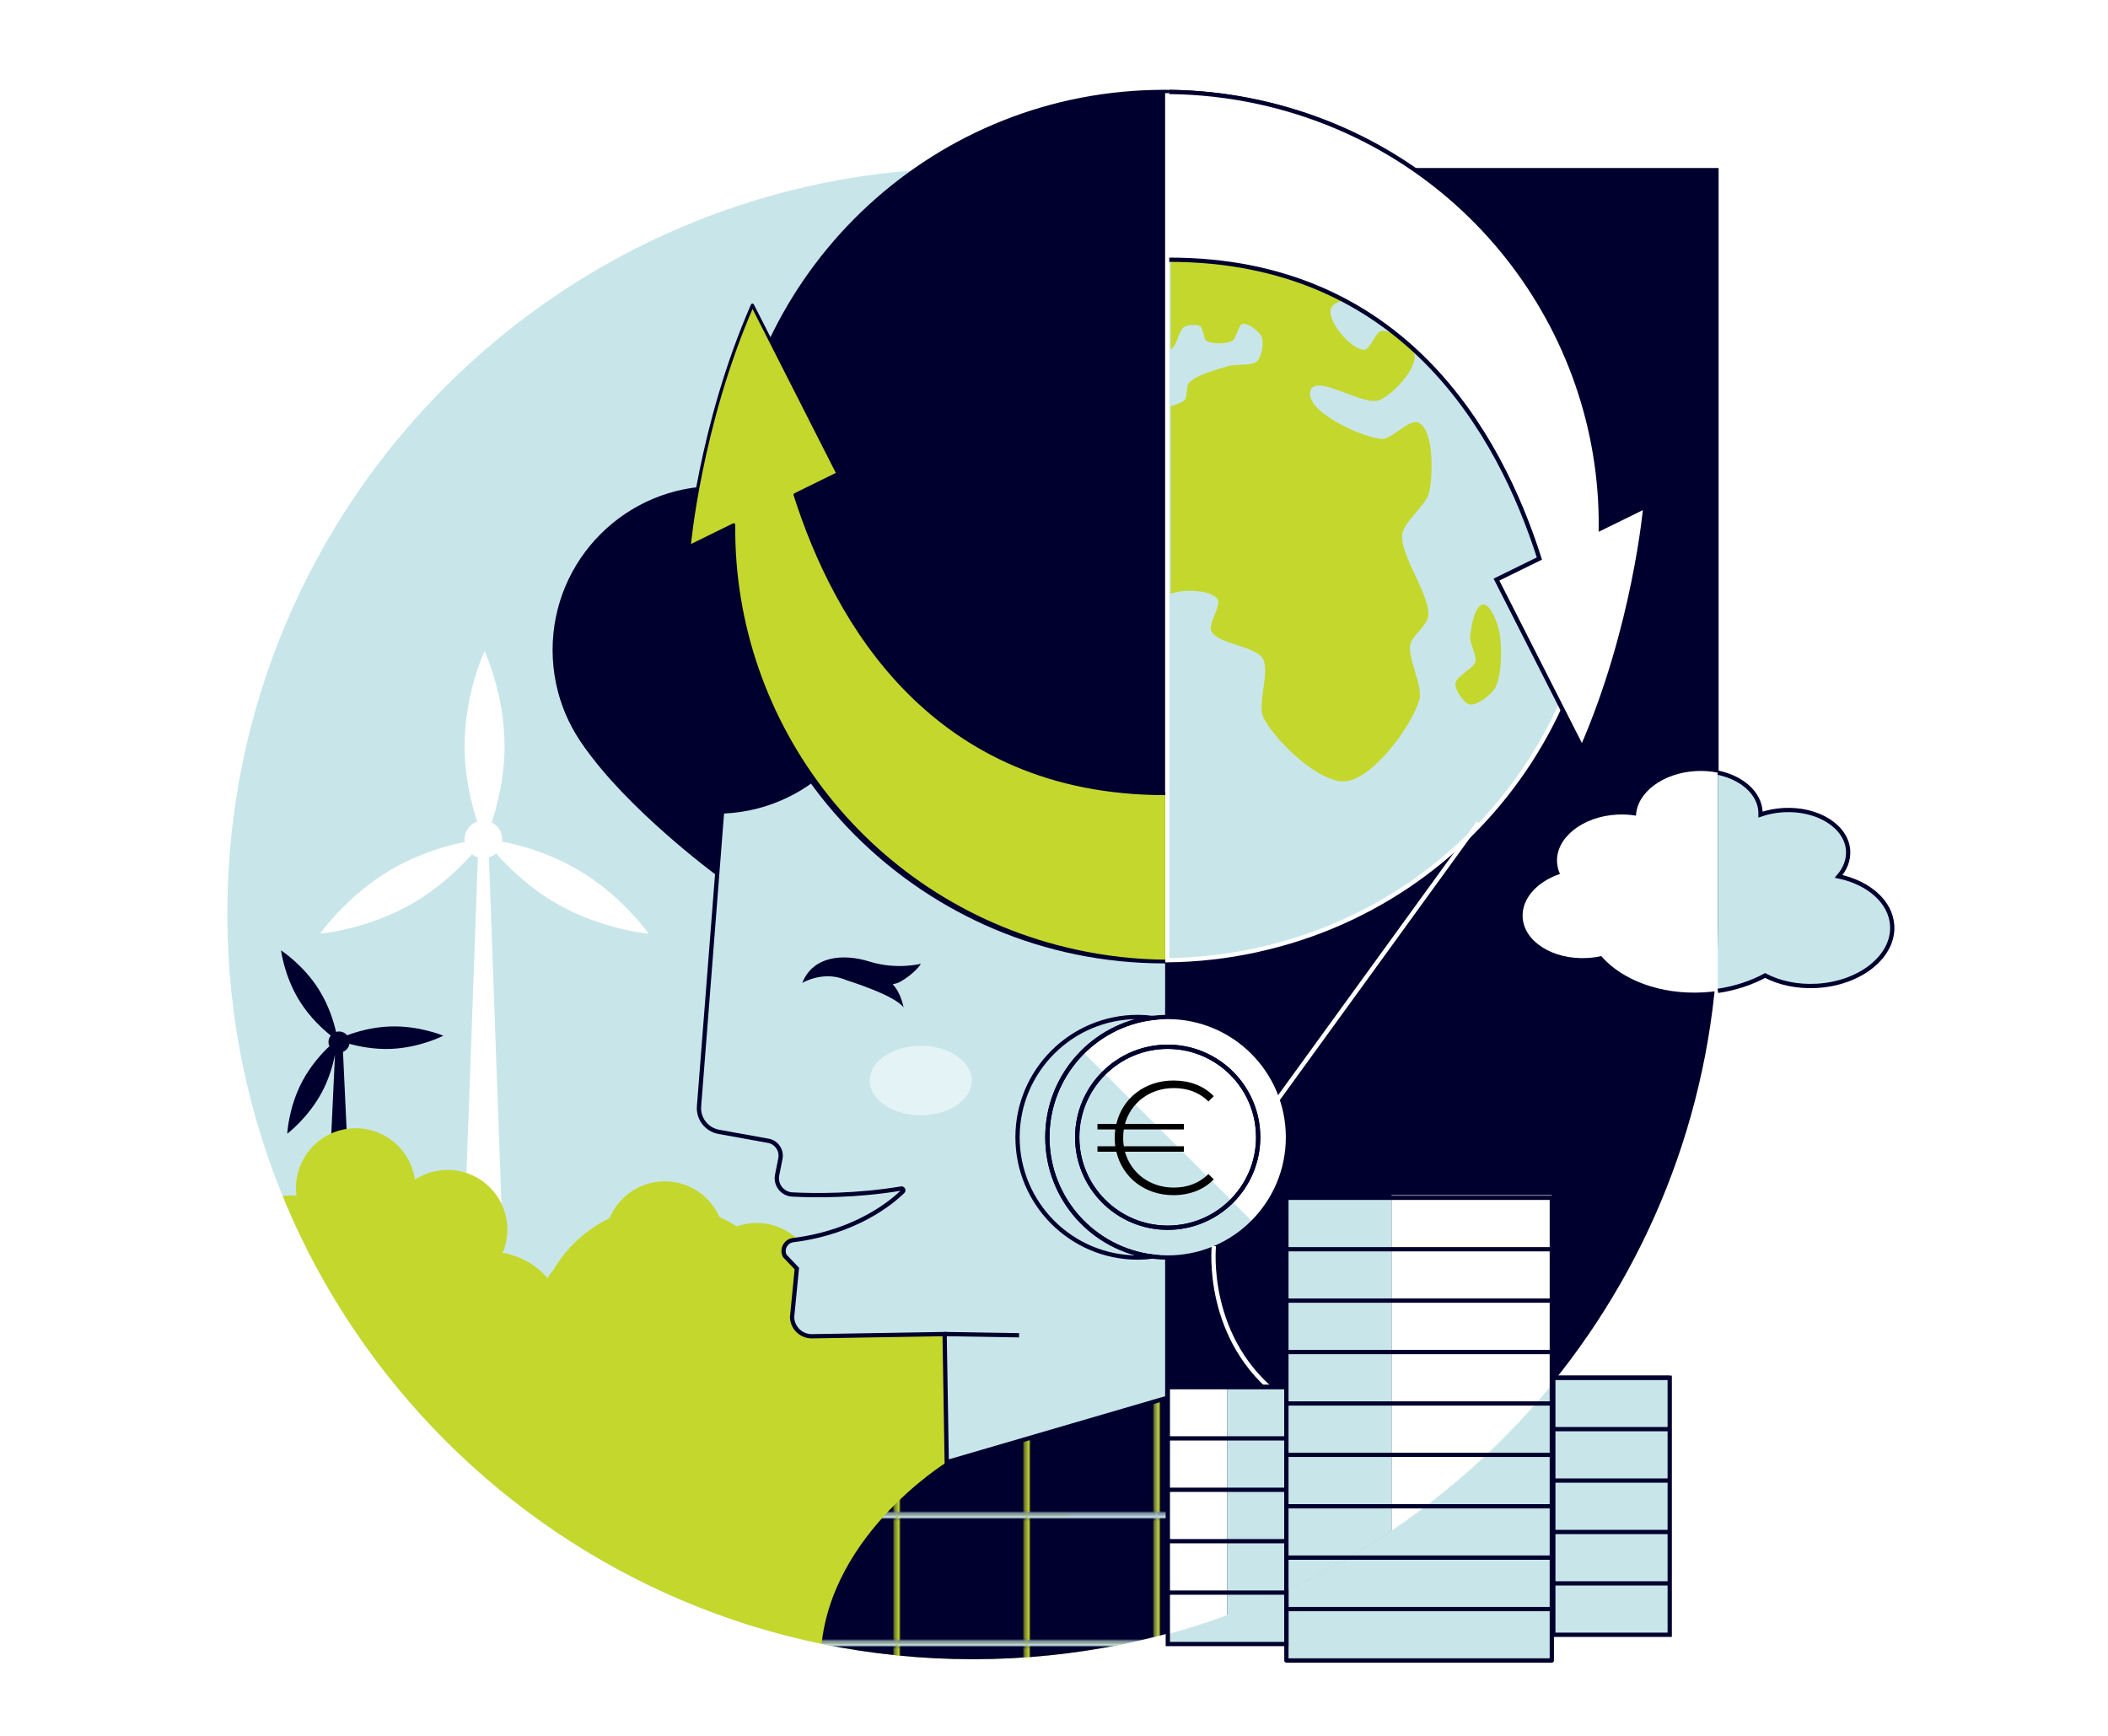 <?xml version="1.0" encoding="UTF-8"?>
<svg xmlns="http://www.w3.org/2000/svg" xmlns:xlink="http://www.w3.org/1999/xlink" viewBox="0 0 986 812">
  <defs>
    <style>
      .cls-1, .cls-2, .cls-3, .cls-4, .cls-5, .cls-6, .cls-7, .cls-8, .cls-9, .cls-10 {
        stroke-miterlimit: 10;
      }

      .cls-1, .cls-2, .cls-3, .cls-4, .cls-5, .cls-7, .cls-8, .cls-9, .cls-10, .cls-11 {
        stroke-width: 2px;
      }

      .cls-1, .cls-5, .cls-10 {
        stroke: #fff;
      }

      .cls-1, .cls-12 {
        fill: url(#Nouveau_motif);
      }

      .cls-13 {
        clip-path: url(#clippath);
      }

      .cls-14, .cls-7, .cls-8, .cls-9, .cls-10, .cls-11 {
        fill: none;
      }

      .cls-14, .cls-15, .cls-12, .cls-16, .cls-17, .cls-18, .cls-19, .cls-20 {
        stroke-width: 0px;
      }

      .cls-2, .cls-3, .cls-21, .cls-4, .cls-6, .cls-7, .cls-11 {
        stroke: #00002e;
      }

      .cls-2, .cls-15, .cls-19 {
        fill: #fff;
      }

      .cls-3, .cls-6, .cls-20 {
        fill: #00002e;
      }

      .cls-21 {
        stroke-width: 1.5px;
      }

      .cls-21, .cls-11 {
        stroke-linejoin: round;
      }

      .cls-21, .cls-17 {
        fill: #c4d72d;
      }

      .cls-4, .cls-5, .cls-18 {
        fill: #c8e6ea;
      }

      .cls-8 {
        stroke: #c4d72d;
      }

      .cls-9 {
        stroke: #c8e6ea;
      }

      .cls-15 {
        opacity: .5;
      }
    </style>
    <clipPath id="clippath">
      <path class="cls-14" d="m803.86,78.6h0v348.78c0,192.62-156.15,348.77-348.77,348.77h0c-192.62,0-348.77-156.15-348.77-348.77,0-192.63,156.15-348.78,348.78-348.78h348.77Z"/>
    </clipPath>
    <pattern id="Nouveau_motif" data-name="Nouveau motif" x="0" y="0" width="63.4" height="62.4" patternTransform="translate(-2802.5 -368.1) scale(.95)" patternUnits="userSpaceOnUse" viewBox="0 0 63.4 62.4">
      <g>
        <rect class="cls-14" width="63.4" height="62.4"/>
        <line class="cls-9" x1="0" y1="62.4" x2="63.4" y2="62.4"/>
        <line class="cls-8" x1="63.4" y1="1.5" x2="63.4" y2="60.9"/>
        <g>
          <rect class="cls-20" x="0" y="0" width="63.4" height="62.4"/>
          <line class="cls-8" x1="0" y1="1.5" x2="0" y2="60.9"/>
          <line class="cls-8" x1="63.4" y1="1.5" x2="63.4" y2="60.9"/>
          <line class="cls-9" x1="0" y1="62.4" x2="63.4" y2="62.4"/>
          <line class="cls-9" x1="0" y1="0" x2="63.4" y2="0"/>
        </g>
        <line class="cls-8" x1="0" y1="1.5" x2="0" y2="60.9"/>
        <line class="cls-9" x1="0" y1="0" x2="63.4" y2="0"/>
      </g>
    </pattern>
  </defs>
  <g id="Calque_2" data-name="Calque 2">
    <rect class="cls-19" x="3.3" y="4.84" width="984.8" height="810.09"/>
    <g>
      <g>
        <path class="cls-20" d="m803.86,78.6v348.78c0,161.18-109.34,296.83-257.88,336.82V78.6h257.88Z"/>
        <path class="cls-18" d="m545.98,78.6v685.59c-28.98,7.8-59.44,11.96-90.88,11.96h0c-192.62,0-348.78-156.15-348.78-348.78S262.46,78.6,455.09,78.6h90.88Z"/>
      </g>
      <g class="cls-13">
        <path class="cls-19" d="m269.63,406.47c-13.12-7.57-26.48-11.17-34.78-12.81.04-.34.07-.68.07-1.03,0-3.48-2.02-6.48-4.95-7.92,2.69-8.08,6.03-21.08,6.03-35.74,0-24.51-9.35-44.39-9.35-44.39,0,0-9.35,19.87-9.35,44.39,0,14.42,3.24,27.23,5.9,35.34-3.44,1.2-5.9,4.47-5.9,8.31,0,.41.03.82.09,1.21-8.35,1.72-21.21,5.33-33.85,12.62-21.23,12.26-33.77,30.29-33.77,30.29,0,0,21.88-1.84,43.11-14.1,12.66-7.31,22.22-16.67,27.89-23.04.82.63,1.76,1.12,2.77,1.43l-6.88,190.09h18.9l-6.88-190.09c1.25-.38,2.37-1.03,3.32-1.88,5.6,6.37,15.32,16,28.29,23.49,21.23,12.26,43.11,14.1,43.11,14.1,0,0-12.54-18.03-33.77-30.29Z"/>
        <path class="cls-20" d="m182.28,480.17c-8.22.3-15.44,2.45-19.91,4.12-.61-.73-1.43-1.29-2.37-1.57-.45-.13-.92-.21-1.41-.21s-.96.08-1.4.21c-1.03-4.56-3.33-12.32-8.05-19.84-7.32-11.65-17.69-18.31-17.69-18.31,0,0,1.49,12.24,8.8,23.89,4.76,7.58,10.81,13.04,14.46,15.94-.67.84-1.07,1.9-1.07,3.05,0,.7.15,1.36.42,1.96-3.46,3.26-8.72,8.95-12.7,16.46-6.43,12.16-7.01,24.47-7.01,24.47,0,0,9.85-7.41,16.29-19.57,3.37-6.36,5.13-12.76,6.04-17.42l-3.4,72.98h10.61l-3.46-74.29c1.57-.63,2.73-2.04,3.02-3.75,4.62,1.27,11.54,2.65,19.22,2.37,13.75-.51,24.7-6.17,24.7-6.17,0,0-11.34-4.83-25.09-4.32Z"/>
        <path class="cls-17" d="m524.58,751.88c-3.92-19.21-14.66-35.28-29.19-46.2,4.26-7.25,5.96-16.04,4.15-24.93-3.01-14.77-14.83-25.48-28.87-27.79,2.12-5.01,2.8-10.7,1.63-16.44-3.08-15.12-17.84-24.88-32.96-21.8-.81.17-1.61.37-2.39.6-3.12-1.89-6.41-3.5-9.82-4.81-5.4-11.29-17.96-17.91-30.78-15.29-5.83,1.19-10.87,4.12-14.67,8.13.34-2.89.25-5.88-.36-8.89-3.08-15.12-17.84-24.88-32.96-21.8-1.29.26-2.54.61-3.75,1.04-2.58-1.67-5.28-3.14-8.08-4.41-5.17-11.8-18.03-18.81-31.16-16.13-9.45,1.93-16.8,8.41-20.24,16.7-11.11,5.3-20.14,13.78-26.2,24.04-1.05,1.24-2,2.56-2.82,3.96-5.37-6.21-12.8-10.44-20.99-11.79,2.12-5.01,2.8-10.7,1.63-16.44-3.08-15.12-17.84-24.88-32.96-21.8-3.58.73-6.86,2.12-9.74,4.01-.08-.57-.18-1.14-.29-1.71-3.08-15.12-17.84-24.88-32.96-21.8-14.49,2.95-24.05,16.62-22.12,31.06-2.81-.31-5.71-.19-8.63.4-15.12,3.08-24.88,17.84-21.8,32.96.52,2.54,1.36,4.92,2.49,7.12-9.39,6.06-14.58,17.46-12.22,29.06,3.08,15.12,17.84,24.88,32.96,21.8,2.11-.43,4.12-1.09,6-1.94,11.63,13.72,30.2,20.85,49.07,17,1.36-.28,2.69-.61,4-.99-6.49,12.11-8.95,26.46-5.99,40.97,1.13,5.54,2.98,10.75,5.43,15.55-20.49,13.24-31.84,38.12-26.68,63.46,6.73,33.02,38.95,54.33,71.97,47.6,4.61-.94,8.99-2.38,13.1-4.24,25.4,29.96,65.93,45.52,107.14,37.11,22.26-4.54,41.61-15.44,56.53-30.41,15.43,8.47,33.84,11.72,52.43,7.93,41.72-8.51,68.64-49.22,60.13-90.94Z"/>
        <path class="cls-12" d="m442.83,683.99s-59.03,36.2-59.03,94.16,162.18-13.95,162.18-13.95v-110.32s-103.14,30.11-103.14,30.11Z"/>
      </g>
    </g>
    <g>
      <path class="cls-4" d="m442.83,683.99l-.99-59.94-61.99,1.03c-5.05.08-9.22-3.92-9.36-8.97l2.23-22.72-5.65-5.91c-1.59-3.17.43-6.94,3.94-7.38,29.25-3.65,46.03-17.64,51.26-22.71.59-.57.08-1.56-.72-1.42-21.2,3.52-40.32,3.34-50.94,2.79-4.66-.24-8.02-4.54-7.11-9.12l1.53-7.67c.76-3.87-1.79-7.63-5.67-8.33l-23.16-4.19c-5.7-1.03-9.69-6.21-9.23-11.98l2.62-33.43,4.51-57.73,2.65-33.92.49-6.3,1.51-19.3,1.91-24.41,2.97-38.08,29.94-.72,4.63-.11,1.71-.04,10.12-.24h.41s19.22-.48,19.22-.48l44.86-1.08,23.21-.55,13.61-.32h0s54.64-.43,54.64-.43v353.54l-103.14,30.11Z"/>
      <line class="cls-7" x1="441.84" y1="624.05" x2="476.66" y2="624.62"/>
      <path class="cls-3" d="m747.86,246.34c0,112.29-91.03,203.32-203.32,203.32s-203.32-91.03-203.32-203.32c0-6.1.27-12.13.79-18.1,9.16-103.82,96.35-185.23,202.53-185.23,112.29,0,203.32,91.03,203.32,203.32Z"/>
      <circle class="cls-6" cx="335.1" cy="304.01" r="76.13"/>
      <path class="cls-6" d="m335.1,408.79s-41.51-30.69-61.88-60.43c-31.51-46.01,1.73-84.4,1.73-84.4l65.7,78.44-5.55,66.39Z"/>
      <circle class="cls-19" cx="546.3" cy="531.99" r="55.61"/>
    </g>
    <path class="cls-18" d="m585.45,572.27l-74.73-83.98s-25.58,20.83-18.97,58.01c6.61,37.18,43.32,41.96,48.88,41.96s24.13.33,44.83-15.99"/>
    <g>
      <path class="cls-18" d="m586.08,571.65c-10.19,10.25-24.3,16.6-39.91,16.6-31.08,0-56.27-25.19-56.27-56.27,0-15.61,6.35-29.72,16.6-39.91l79.58,79.58Z"/>
      <path class="cls-19" d="m602.44,531.98c0,15.48-6.26,29.51-16.36,39.67l-79.58-79.58c10.17-10.1,24.2-16.36,39.67-16.36,31.08,0,56.27,25.19,56.27,56.27Z"/>
      <path class="cls-4" d="m539.2,587.83c-2.29.28-4.62.43-6.99.43-31.06,0-56.27-25.19-56.27-56.27s25.21-56.27,56.27-56.27c2.37,0,4.71.15,6.99.43-27.8,3.43-49.3,27.11-49.3,55.84s21.5,52.41,49.3,55.84Z"/>
      <path class="cls-11" d="m546.17,475.72c-2.35,0-4.68.15-6.97.43-27.8,3.43-49.3,27.11-49.3,55.84s21.5,52.41,49.3,55.84c2.29.28,4.62.43,6.97.43,31.08,0,56.27-25.19,56.27-56.27s-25.19-56.27-56.27-56.27Zm0,98.58c-23.38,0-42.31-18.95-42.31-42.31s18.93-42.33,42.31-42.33,42.33,18.95,42.33,42.33-18.95,42.31-42.33,42.31Z"/>
      <path class="cls-11" d="m588.5,531.99c0,23.35-18.95,42.31-42.33,42.31s-42.31-18.95-42.31-42.31,18.93-42.33,42.31-42.33,42.33,18.95,42.33,42.33Z"/>
    </g>
    <path class="cls-5" d="m588.01,444.4c-14.09,3.09-28.16,4.63-42.04,4.77V44.56c4.18.03,8.34.19,12.48.48,4.65.31,9.26.8,13.84,1.43,2.18.3,4.35.63,6.51,1.01,1.81.3,3.62.64,5.41,1,1,.2,1.97.41,2.96.62,2.95.63,5.88,1.33,8.78,2.09,5.53,1.45,10.99,3.12,16.37,5.02,3.44,1.2,6.83,2.5,10.19,3.91,1.69.69,3.35,1.42,5.01,2.15.07.03.13.07.2.09,1.61.72,3.2,1.46,4.8,2.22,1.59.77,3.16,1.54,4.74,2.35.03.02.06.04.09.05.81.42,1.61.82,2.41,1.25,1,.53,2,1.06,2.99,1.61,1.98,1.09,3.95,2.21,5.89,3.37.98.58,1.94,1.17,2.91,1.75,2.31,1.44,4.6,2.91,6.85,4.42.75.5,1.5,1.02,2.25,1.53.74.52,1.48,1.04,2.22,1.56.74.53,1.47,1.06,2.21,1.59.73.54,1.45,1.08,2.18,1.62.68.51,1.36,1.04,2.05,1.55.04.03.08.07.11.09,1.43,1.1,2.84,2.24,4.25,3.38.71.57,1.4,1.15,2.09,1.73.7.58,1.38,1.17,2.08,1.76.68.59,1.36,1.18,2.05,1.78.68.61,1.36,1.2,2.03,1.82.66.62,1.34,1.22,2,1.85.66.62,1.32,1.24,1.97,1.88.6.56,1.18,1.14,1.76,1.71,1.36,1.34,2.7,2.69,4.02,4.07.63.65,1.26,1.32,1.88,1.98,1.87,1.99,3.7,4.03,5.48,6.09,0,0,0,0,0,0,13.52,15.69,24.74,33.58,33.03,53.29h0c4.64,11.03,8.35,22.62,11.03,34.7,24.16,109.1-45.25,217.01-155.05,241.02Z"/>
    <path class="cls-16" d="m565.24,549.19l2.49,2.49c-4.68,4.91-11.41,7.4-18.89,7.4-13.37,0-23.87-8.31-26.67-20.32h-8.84v-2.57h8.31c-.15-1.28-.23-2.57-.23-3.93s.08-2.64.23-3.93h-8.31v-2.57h8.84c2.8-12.01,13.3-20.32,26.67-20.32,7.48,0,14.2,2.42,18.89,7.33l-2.49,2.49c-4.53-4.46-10.05-6.27-16.24-6.27-11.18,0-20.09,6.87-22.81,16.77h27.57v2.57h-28.1c-.23,1.28-.3,2.57-.3,3.93s.08,2.64.3,3.93h28.1v2.57h-27.57c2.72,9.9,11.63,16.77,22.81,16.77,6.19,0,11.71-1.89,16.24-6.35Z"/>
    <path class="cls-10" d="m567.78,582.89s-4.67,44.13,31.83,70.99"/>
    <path class="cls-19" d="m803.52,361.45v102.07c-2.25.34-4.55.58-6.89.7-20.07,1.12-37.98-5.81-47.65-16.97-2.08.46-4.26.76-6.5.88-16.09.9-29.64-7.63-30.27-19.04-.49-8.76,6.78-16.67,17.45-20.28-.79-1.72-1.25-3.55-1.36-5.47-.64-11.41,11.88-21.39,27.97-22.28,3.1-.17,6.11,0,8.95.49.43-10.8,12.57-20,27.97-20.85,3.61-.2,7.09.07,10.32.75Z"/>
    <path class="cls-4" d="m803.52,361.45c11.19,2.33,19.45,9.44,19.94,18.29.02.43.03.86.02,1.29,3.28-1.13,6.89-1.85,10.7-2.07,16.08-.9,29.63,7.63,30.27,19.04.24,4.33-1.42,8.45-4.44,11.95,14.06,2.97,24.43,11.93,25.05,23.07.8,14.42-15.02,27.02-35.34,28.15-9.05.5-17.48-1.36-24.1-4.85-6.42,3.47-13.93,5.98-22.1,7.19"/>
    <path class="cls-18" d="m417.05,404.5c3.47,2.78,7.04,5.44,10.68,7.99-3.65-2.55-7.21-5.21-10.68-7.99Z"/>
    <g>
      <path class="cls-17" d="m712.1,163.58c-.32,1.46-3.48,3.44-4.95,3.29-6.42-.63-13.28-14.11-18.27-18.2-5.13-4.22-15.42-14.22-22.04-14.85-3.97-.37-10.81,5.25-14.66,6.32-7.18,1.99-26.76-2.89-29.55,4.03-2.31,5.74,9.15,19.18,15.33,19.46,3.04.14,5.34-8.56,8.37-8.82,4.76-.41,14.69,6.64,15.32,11.37.89,6.6-10.27,18.51-16.45,20.98-7.54,3.02-29.16-12.25-32.14-4.69-3.69,9.34,23.02,21.86,33.02,22.86,4.76.47,13.41-9.91,17.59-7.58,7.21,4.02,6.57,24.62,4.8,32.69-1.23,5.62-11.75,13.6-12.54,19.3-1.39,10.07,13.47,28.76,12.08,38.83-.53,3.8-7.57,9.11-8.36,12.87-1.35,6.44,6.1,19.67,4.23,25.98-3.65,12.33-21.77,36.97-34.58,38.07-12.1,1.04-32.94-18.95-38.34-29.84-3.07-6.2,3.26-21.76-.33-27.66-3.54-5.82-21.09-6.68-24.06-12.81-1.66-3.46,5.08-12.02,2.77-15.1-3.29-4.37-16.83-4.57-21.78-2.21v-87.9c2.46-.54,5.44-1.69,6.6-2.99,1.33-1.49.59-6.24,1.88-7.77,3.25-3.86,13.72-6.55,18.57-7.99,3.27-.98,11.05.08,13.48-2.33,2.04-2.02,3.2-8.67,2.07-11.32-1.04-2.48-6.32-6.58-8.95-6-2.24.5-2.75,6.71-4.74,7.84-2.64,1.49-9.62,1.68-12.16.02-1.55-1.02-1.37-5.85-2.94-6.84-1.57-.99-5.83-.68-7.41.29-2.43,1.49-3.38,8.12-5.57,9.93-.24.2-.53.39-.84.6V46.91c4.15.03,8.27.19,12.38.47,4.62.32,9.19.8,13.74,1.43,2.16.3,4.32.64,6.46,1.02,1.8.3,3.59.64,5.37,1,.99.2,1.96.4,2.93.61,2.92.63,5.83,1.33,8.71,2.09,5.49,1.45,10.91,3.12,16.24,5.02,3.4,1.21,6.78,2.52,10.11,3.9,1.67.7,3.33,1.42,4.97,2.15.07.03.13.07.2.08,1.6.72,3.18,1.47,4.76,2.22,1.58.76,3.14,1.54,4.7,2.34.03.02.06.04.08.05.8.41,1.6.83,2.39,1.25,1,.53,1.98,1.06,2.97,1.61,1.97,1.09,3.92,2.22,5.85,3.37.97.58,1.93,1.17,2.89,1.76,2.29,1.43,4.56,2.9,6.8,4.41.74.5,1.49,1.02,2.23,1.52.73.52,1.47,1.03,2.2,1.56.73.53,1.46,1.05,2.19,1.59.72.54,1.44,1.07,2.16,1.62.68.51,1.35,1.03,2.03,1.55.04.03.08.07.11.09,1.42,1.1,2.82,2.23,4.21,3.38.71.57,1.39,1.15,2.08,1.73.7.58,1.37,1.17,2.06,1.76.68.59,1.35,1.18,2.03,1.79s1.34,1.2,2.01,1.81c.66.61,1.33,1.22,1.98,1.84.66.62,1.31,1.24,1.96,1.87.59.56,1.18,1.14,1.75,1.71,1.35,1.34,2.68,2.68,3.99,4.05.63.66,1.25,1.32,1.86,1.98,1.85,1.98,3.67,4.01,5.43,6.08,0,0,0,0,0,0,.17.25.25.39.25.39,0,0-1.15,3.02-2.09,3.22-4.73,1.02-12.46-13.37-16.3-10.43-6.26,4.79,4.62,23.89,9.49,30.1,2.12,2.7,9.31,4.68,11.75,7.11,3.24,3.22,10.58,11.09,9.6,15.56Z"/>
      <path class="cls-17" d="m693.67,282.77c-4.06.43-5.67,11.11-6.01,15.18-.25,2.94,3.22,8.69,2.46,11.53-.91,3.36-9.13,6.85-9.36,10.33-.19,2.94,3.8,9.13,6.69,9.71,3.44.69,10.03-4.56,11.79-7.59,3.57-6.14,3.45-21.53,1.58-28.38-.85-3.12-3.93-11.11-7.15-10.77Z"/>
    </g>
    <line class="cls-1" x1="691.43" y1="384.93" x2="592.22" y2="521.72"/>
    <g>
      <path class="cls-18" d="m725.85,647.67v129.09h-124.15v-7.71h-55.46v-4.67c9.4-2.57,18.65-5.52,27.73-8.82,9.44-3.44,18.69-7.28,27.73-11.48,17.19-8,33.62-17.34,49.16-27.9,28.19-19.12,53.45-42.23,74.99-68.5Z"/>
      <path class="cls-19" d="m573.97,648.27v107.27c-9.08,3.31-18.33,6.25-27.73,8.82v-116.09h27.73Z"/>
      <path class="cls-18" d="m601.7,648.27v95.8c-9.04,4.2-18.29,8.04-27.73,11.48v-107.27h27.73Z"/>
      <g>
        <rect class="cls-7" x="546.24" y="648.8" width="55.46" height="120.24"/>
        <g>
          <line class="cls-7" x1="545.54" y1="648.8" x2="601.7" y2="648.8"/>
          <line class="cls-7" x1="545.54" y1="672.85" x2="601.7" y2="672.85"/>
          <line class="cls-7" x1="545.54" y1="696.89" x2="601.7" y2="696.89"/>
          <line class="cls-7" x1="545.54" y1="720.94" x2="601.7" y2="720.94"/>
          <line class="cls-7" x1="545.54" y1="744.99" x2="601.7" y2="744.99"/>
        </g>
      </g>
      <path class="cls-19" d="m725.85,559.08v88.58c-21.54,26.28-46.79,49.38-74.99,68.5v-157.09h74.99Z"/>
      <path class="cls-18" d="m650.86,560.61v155.56c-15.54,10.56-31.97,19.9-49.16,27.9v-183.46h49.16Z"/>
      <g>
        <rect class="cls-11" x="601.7" y="560.31" width="124.15" height="168.34"/>
        <g>
          <line class="cls-11" x1="601.7" y1="584.36" x2="724.96" y2="584.36"/>
          <line class="cls-11" x1="601.7" y1="608.41" x2="724.96" y2="608.41"/>
          <line class="cls-11" x1="601.7" y1="632.46" x2="724.96" y2="632.46"/>
          <line class="cls-11" x1="601.7" y1="656.51" x2="724.96" y2="656.51"/>
          <line class="cls-11" x1="601.7" y1="680.56" x2="724.96" y2="680.56"/>
          <line class="cls-11" x1="601.7" y1="704.61" x2="724.96" y2="704.61"/>
        </g>
      </g>
      <g>
        <rect class="cls-4" x="726.55" y="644.48" width="54.45" height="120.24"/>
        <g>
          <line class="cls-4" x1="725.85" y1="644.48" x2="781" y2="644.48"/>
          <line class="cls-4" x1="725.85" y1="668.53" x2="781" y2="668.53"/>
          <line class="cls-4" x1="725.85" y1="692.58" x2="781" y2="692.58"/>
          <line class="cls-4" x1="725.85" y1="716.63" x2="781" y2="716.63"/>
          <line class="cls-4" x1="725.85" y1="740.68" x2="781" y2="740.68"/>
        </g>
      </g>
      <g>
        <rect class="cls-11" x="601.7" y="728.65" width="124.15" height="48.1"/>
        <g>
          <line class="cls-11" x1="601.7" y1="752.7" x2="725.85" y2="752.7"/>
          <line class="cls-11" x1="601.7" y1="776.75" x2="725.85" y2="776.75"/>
        </g>
      </g>
    </g>
    <path class="cls-21" d="m545.03,371.19c-108.64,0-154.26-80.42-173.13-139.78l20.07-9.85-40.03-78.81c-24.67,56.5-29.61,113-29.61,113l20.83-10.23c-.95,93.69,64.08,178.44,159.83,199.38,14.09,3.09,28.16,4.63,42.04,4.77"/>
  </g>
  <g id="Calque_1" data-name="Calque 1">
    <ellipse class="cls-15" cx="430.68" cy="505.45" rx="23.86" ry="16.27"/>
    <path class="cls-20" d="m430.6,450.86s-11.22,2.9-23.82-1.04-26.58-2.55-31.52,9.97c0,0,9.17-5.55,19.31-1.8.3.11.62.21.93.32-.09.02-.15.03-.15.03,0,0,23.32,7.13,27.27,12.95,0,0-1.02-6.64-5.08-10.86,1.32-.25,2.44-.6,3.27-1.05,6.57-3.53,10.49-8.86,9.78-8.52Z"/>
    <path class="cls-2" d="m546.91,121.49c108.64,0,154.26,80.42,173.13,139.78l-20.07,9.85,40.03,78.81c24.67-56.5,29.61-113,29.61-113l-20.83,10.23c.95-93.69-64.08-178.44-159.83-199.38-14.09-3.09-28.16-4.63-42.04-4.77"/>
  </g>
</svg>
